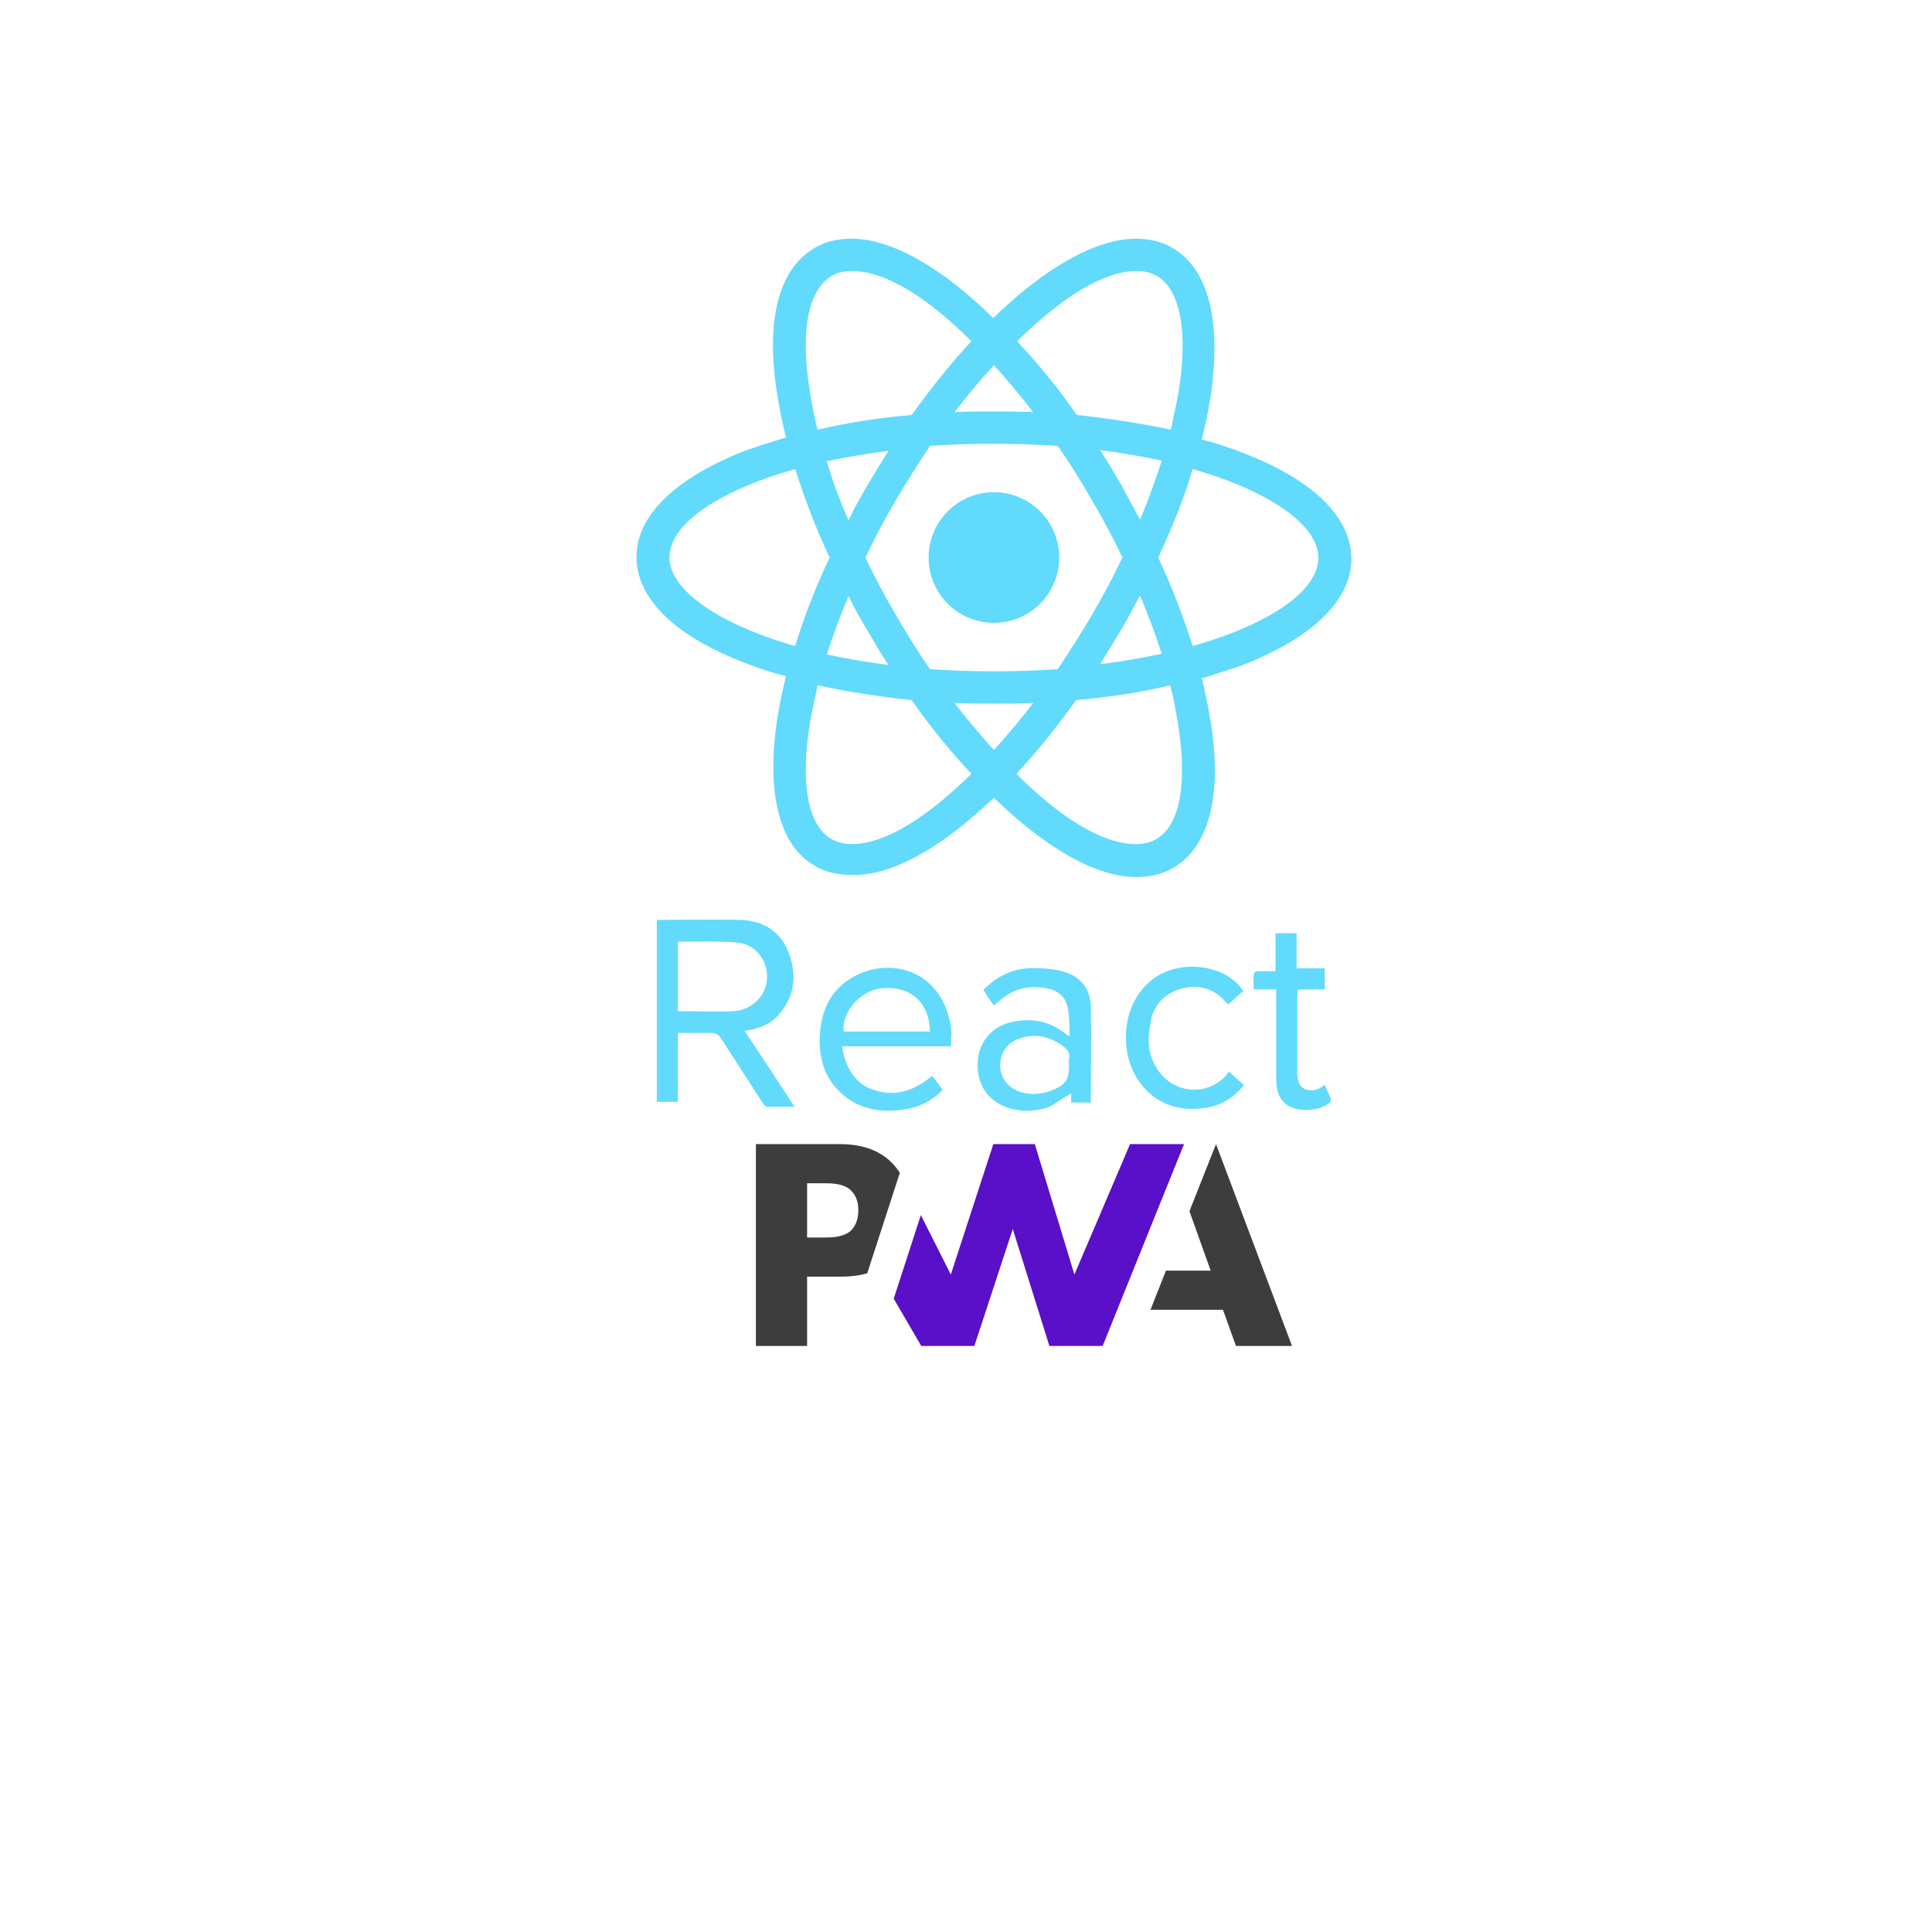 <svg xmlns="http://www.w3.org/2000/svg" xmlns:xlink="http://www.w3.org/1999/xlink" version="1.1" width="1000" height="1000" viewBox="0 0 1000 1000" xml:space="preserve">
<desc>Created with Fabric.js 3.5.0</desc>
<defs>
</defs>
<rect x="0" y="0" width="100%" height="100%" fill="rgba(99,71,204,0)"/>
<g transform="matrix(3.635 0 0 3.635 514.446 348.556)" id="58127">
<g style="" vector-effect="non-scaling-stroke">
		<g transform="matrix(1 0 0 1 0 -16.5)">
<circle style="stroke: none; stroke-width: 1; stroke-dasharray: none; stroke-linecap: butt; stroke-dashoffset: 0; stroke-linejoin: miter; stroke-miterlimit: 4; is-custom-font: none; font-file-url: none; fill: rgb(97,218,251); fill-rule: nonzero; opacity: 1;" cx="0" cy="0" r="9.3"/>
</g>
		<g transform="matrix(1 0 0 1 0 0.185)">
<path style="stroke: none; stroke-width: 1; stroke-dasharray: none; stroke-linecap: butt; stroke-dashoffset: 0; stroke-linejoin: miter; stroke-miterlimit: 4; is-custom-font: none; font-file-url: none; fill: rgb(97,218,251); fill-rule: nonzero; opacity: 1;" transform=" translate(-64, -64.185)" d="M 64 81.7 c 7.3 7.1 14.5 11.3 20.3 11.3 c 1.9 0 3.7 -0.4 5.2 -1.3 c 5.2 -3 7.1 -10.5 5.3 -21.2 c -0.3 -1.9 -0.7 -3.8 -1.2 -5.8 c 2 -0.6 3.8 -1.2 5.6 -1.8 c 10.1 -3.9 15.7 -9.3 15.7 -15.2 c 0 -6 -5.6 -11.4 -15.7 -15.2 c -1.8 -0.7 -3.6 -1.3 -5.6 -1.8 c 0.5 -2 0.9 -3.9 1.2 -5.8 c 1.7 -10.9 -0.2 -18.5 -5.4 -21.5 c -1.5 -0.9 -3.3 -1.3 -5.2 -1.3 c -5.7 0 -13 4.2 -20.3 11.3 c -7.2 -7.1 -14.4 -11.3 -20.2 -11.3 c -1.9 0 -3.7 0.4 -5.2 1.3 c -5.2 3 -7.1 10.5 -5.3 21.2 c 0.3 1.9 0.7 3.8 1.2 5.8 c -2 0.6 -3.8 1.2 -5.6 1.8 c -10.1 3.9 -15.7 9.3 -15.7 15.2 c 0 6 5.6 11.4 15.7 15.2 c 1.8 0.7 3.6 1.3 5.6 1.8 c -0.5 2 -0.9 3.9 -1.2 5.8 c -1.7 10.7 0.2 18.3 5.3 21.2 c 1.5 0.9 3.3 1.3 5.2 1.3 c 5.8 0.2 13 -4 20.3 -11 z m -5.6 -13.5 c 1.8 0.1 3.7 0.1 5.6 0.1 c 1.9 0 3.8 0 5.6 -0.1 c -1.8 2.4 -3.7 4.6 -5.6 6.7 c -1.9 -2.1 -3.8 -4.3 -5.6 -6.7 z m -12.4 -10.3 c 1 1.7 1.9 3.3 3 4.9 c -3.1 -0.4 -6 -0.9 -8.8 -1.5 c 0.9 -2.7 1.9 -5.5 3.1 -8.3 c 0.8 1.6 1.7 3.3 2.7 4.9 z m -5.8 -24.1 c 2.8 -0.6 5.7 -1.1 8.8 -1.5 c -1 1.6 -2 3.2 -3 4.9 c -1 1.7 -1.9 3.3 -2.7 5 c -1.3 -2.9 -2.3 -5.7 -3.1 -8.4 z m 5.5 13.7 c 1.3 -2.7 2.7 -5.4 4.3 -8.1 c 1.5 -2.6 3.2 -5.2 4.9 -7.8 c 3 -0.2 6 -0.3 9.1 -0.3 c 3.2 0 6.2 0.1 9.1 0.3 c 1.8 2.6 3.4 5.2 4.9 7.8 c 1.6 2.7 3 5.4 4.3 8.1 c -1.3 2.7 -2.7 5.4 -4.3 8.1 c -1.5 2.6 -3.2 5.2 -4.9 7.8 c -3 0.2 -6 0.3 -9.1 0.3 c -3.2 0 -6.2 -0.1 -9.1 -0.3 c -1.8 -2.6 -3.4 -5.2 -4.9 -7.8 c -1.6 -2.7 -3 -5.4 -4.3 -8.1 z m 39.1 -5.4 l -2.7 -5 c -1 -1.7 -1.9 -3.3 -3 -4.9 c 3.1 0.4 6 0.9 8.8 1.5 c -0.9 2.8 -1.9 5.6 -3.1 8.4 z m 0 10.8 c 1.2 2.8 2.2 5.6 3.1 8.3 c -2.8 0.6 -5.7 1.1 -8.8 1.5 c 1 -1.6 2 -3.2 3 -4.9 c 0.9 -1.5 1.8 -3.2 2.7 -4.9 z m 2.3 34.7 c -0.8 0.5 -1.8 0.7 -2.9 0.7 c -4.9 0 -11 -4 -17 -10 c 2.9 -3.1 5.7 -6.6 8.5 -10.5 c 4.7 -0.4 9.2 -1.1 13.4 -2.1 c 0.5 1.8 0.8 3.6 1.1 5.4 c 1.4 8.5 0.3 14.6 -3.1 16.5 z m 5.2 -52.7 c 11.2 3.2 17.9 8.1 17.9 12.6 c 0 3.9 -4.6 7.8 -12.7 10.9 c -1.6 0.6 -3.4 1.2 -5.2 1.7 c -1.3 -4.1 -2.9 -8.3 -4.9 -12.6 c 2 -4.3 3.7 -8.5 4.9 -12.6 z m -8 -28.2 c 1.1 0 2 0.2 2.9 0.7 c 3.3 1.9 4.5 7.9 3.1 16.5 c -0.3 1.7 -0.7 3.5 -1.1 5.4 c -4.2 -0.9 -8.7 -1.6 -13.4 -2.1 c -2.7 -3.9 -5.6 -7.4 -8.5 -10.5 c 6 -5.9 12.1 -10 17 -10 z m -14.7 20.1 c -1.8 -0.1 -3.7 -0.1 -5.6 -0.1 s -3.8 0 -5.6 0.1 c 1.8 -2.4 3.7 -4.6 5.6 -6.7 c 1.9 2.1 3.8 4.4 5.6 6.7 z m -28.7 -19.4 c 0.8 -0.5 1.8 -0.7 2.9 -0.7 c 4.9 0 11 4 17 10 c -2.9 3.1 -5.7 6.6 -8.5 10.5 c -4.7 0.4 -9.2 1.1 -13.4 2.1 c -0.5 -1.8 -0.8 -3.6 -1.1 -5.4 c -1.4 -8.5 -0.3 -14.5 3.1 -16.5 z m -5.2 52.7 c -11.2 -3.2 -17.9 -8.1 -17.9 -12.6 c 0 -3.9 4.6 -7.8 12.7 -10.9 c 1.6 -0.6 3.4 -1.2 5.2 -1.7 c 1.3 4.1 2.9 8.3 4.9 12.6 c -2 4.3 -3.7 8.6 -4.9 12.6 z m 2.1 11 c 0.3 -1.7 0.7 -3.5 1.1 -5.4 c 4.2 0.9 8.7 1.6 13.4 2.1 c 2.7 3.9 5.6 7.4 8.5 10.5 c -6 5.9 -12.1 10 -17 10 c -1.1 0 -2 -0.2 -2.9 -0.7 c -3.4 -1.9 -4.5 -8 -3.1 -16.5 z M 33.6 112.3 c 2.2 -2.7 2.3 -5.7 1.1 -8.7 c -1.2 -3 -3.7 -4.4 -6.8 -4.5 c -3.7 -0.1 -7.5 0 -11.2 0 h -0.7 v 25.9 h 3 v -9.8 h 4.7 c 0.6 0 1.1 0.2 1.4 0.7 l 6 9.3 c 0.1 0.2 0.4 0.5 0.6 0.5 h 3.9 c -2.4 -3.7 -4.7 -7.2 -7.1 -10.8 c 2.1 -0.3 3.9 -1 5.1 -2.6 z m -14.6 -0.2 v -9.9 h 1.1 c 2.3 0 4.7 -0.1 7 0.1 c 2.7 0.1 4.6 2.2 4.6 4.9 s -2.2 4.8 -4.9 4.9 c -2.4 0.1 -4.8 0 -7.8 0 z M 57.7 113.4 c -1.6 -7 -8 -8.8 -12.9 -6.6 c -3.8 1.7 -5.5 5 -5.6 9.1 c -0.1 3.1 0.8 5.9 3.2 8 c 2.7 2.4 6 2.7 9.4 2.1 c 1.9 -0.4 3.6 -1.3 4.9 -2.7 c -0.5 -0.7 -1 -1.4 -1.5 -2 c -2.8 2.4 -5.9 3.2 -9.3 1.6 c -2.2 -1.1 -3.3 -3.8 -3.5 -5.8 h 15.5 v -1.3 c 0.1 -0.9 0 -1.7 -0.2 -2.4 z m -15.1 1.6 c -0.3 -3 2.7 -6.2 6 -6.2 c 3.8 -0.1 6.2 2.2 6.3 6.2 h -12.3 z M 73.3 106.3 c -1.5 -0.3 -3.1 -0.4 -4.6 -0.3 c -2.4 0.2 -4.5 1.3 -6.2 3.1 c 0.5 0.7 0.9 1.4 1.5 2.2 c 0.2 -0.2 0.4 -0.4 0.6 -0.5 c 1.6 -1.5 3.5 -2.3 5.8 -2.1 c 1.8 0.1 3.5 0.7 4 2.5 c 0.4 1.4 0.3 2.9 0.4 4.4 c -0.3 0 -0.4 -0.1 -0.5 -0.2 c -2.4 -2 -5.1 -2.4 -8 -1.7 c -2.7 0.7 -4.4 2.8 -4.6 5.5 c -0.2 3.1 1.2 5.4 3.9 6.5 c 1.7 0.7 3.6 0.7 5.4 0.3 c 1.4 -0.3 2 -1.1 4 -2.2 v 1.3 h 2.8 c 0 -4 0.1 -8.9 0 -13.5 c 0 -2.9 -1.7 -4.7 -4.5 -5.3 z m 1.4 12.6 c -0.1 0.3 0 0.6 0 0.9 c 0 2.1 -0.5 2.8 -2.5 3.6 c -1.4 0.5 -2.9 0.7 -4.4 0.2 c -1.7 -0.5 -2.9 -2 -2.9 -3.7 c -0.1 -1.7 1 -3.4 2.7 -3.9 c 2.3 -0.8 4.4 -0.3 6.3 1.1 c 0.6 0.5 1 1 0.8 1.8 z M 90.3 109 c 2.6 -0.8 5 -0.3 6.8 1.9 l 0.3 0.2 c 0.7 -0.6 1.3 -1.2 2.1 -1.9 c -0.3 -0.3 -0.4 -0.5 -0.6 -0.8 c -2.9 -3.1 -8.6 -3.5 -12.1 -1 c -4.9 3.6 -4.8 10.6 -2.4 14.3 c 2.3 3.5 5.6 4.7 9.5 4.2 c 2.3 -0.3 4.2 -1.4 5.7 -3.3 c -0.7 -0.6 -1.4 -1.2 -2.1 -1.9 c -0.2 0.2 -0.3 0.3 -0.4 0.5 c -2.7 3 -7.2 2.7 -9.6 -0.5 c -1.4 -1.9 -1.7 -4.1 -1.3 -6.3 c 0.2 -2.5 1.5 -4.5 4.1 -5.4 z M 111.1 122.6 c -0.2 0.1 -0.3 0.2 -0.3 0.2 c -0.8 0.6 -1.6 0.7 -2.5 0.4 c -0.9 -0.4 -1 -1.2 -1.1 -2 v -11.4 c 0 -0.2 0 0.2 0.1 -0.8 h 3.8 v -3 h -4 v -5 h -3 v 5.4 h -2.6 c -0.2 0 -0.5 0.2 -0.5 0.4 c -0.1 0.7 0 1.2 0 2.2 h 3.2 v 12.8 c 0 1.6 0.4 3 1.8 3.8 c 1.5 0.9 4.4 0.7 5.7 -0.4 c 0.2 -0.1 0.3 -0.5 0.3 -0.6 c -0.3 -0.6 -0.6 -1.3 -0.9 -2 z" stroke-linecap="round"/>
</g>
</g>
</g>
<g transform="matrix(0.542 0 0 0.542 530 644.488)" id="507125">
<g style="" vector-effect="non-scaling-stroke">
		<g transform="matrix(1 0 0 1 188.409 -0.115)">
<polygon style="stroke: none; stroke-width: 1; stroke-dasharray: none; stroke-linecap: butt; stroke-dashoffset: 0; stroke-linejoin: miter; stroke-miterlimit: 4; is-custom-font: none; font-file-url: none; fill: rgb(61,61,61); fill-rule: nonzero; opacity: 1;" points="-67.591,61.859 -52.8,24.456 -10.093,24.456 -30.361,-32.282 -5.013,-96.385 67.591,96.385 14.049,96.385 1.642,61.859 "/>
</g>
		<g transform="matrix(1 0 0 1 14.243 -0.115)">
<polygon style="stroke: none; stroke-width: 1; stroke-dasharray: none; stroke-linecap: butt; stroke-dashoffset: 0; stroke-linejoin: miter; stroke-miterlimit: 4; is-custom-font: none; font-file-url: none; fill: rgb(90,15,200); fill-rule: nonzero; opacity: 1;" points="60.897,96.385 138.62,-96.385 87.092,-96.385 33.925,28.188 -3.882,-96.384 -43.489,-96.384 -84.084,28.188 -112.712,-28.577 -138.62,51.239 -112.316,96.385 -61.606,96.385 -24.922,-15.329 10.053,96.385 "/>
</g>
		<g transform="matrix(1 0 0 1 -187.259 -0.115)">
<path style="stroke: none; stroke-width: 1; stroke-dasharray: none; stroke-linecap: butt; stroke-dashoffset: 0; stroke-linejoin: miter; stroke-miterlimit: 4; is-custom-font: none; font-file-url: none; fill: rgb(61,61,61); fill-rule: nonzero; opacity: 1;" transform=" translate(-68.741, -96.385)" d="M 48.912 126.595 L 80.65 126.595 C 90.264 126.595 98.825 125.522 106.333 123.376 L 114.541 98.088 L 137.481 27.414 C 135.734 24.643 133.738 22.024 131.495 19.556 C 119.716 6.518 102.484 0 79.796 0 L 0 0 L 0 192.769 L 48.912 192.769 L 48.912 126.595 Z M 90.922 44.348 C 95.523 48.979 97.823 55.175 97.823 62.938 C 97.823 70.76 95.8 76.964 91.754 81.549 C 87.319 86.644 79.152 89.192 67.254 89.192 L 48.912 89.192 L 48.912 37.403 L 67.388 37.403 C 78.477 37.403 86.322 39.718 90.922 44.348 Z" stroke-linecap="round"/>
</g>
</g>
</g>
</svg>